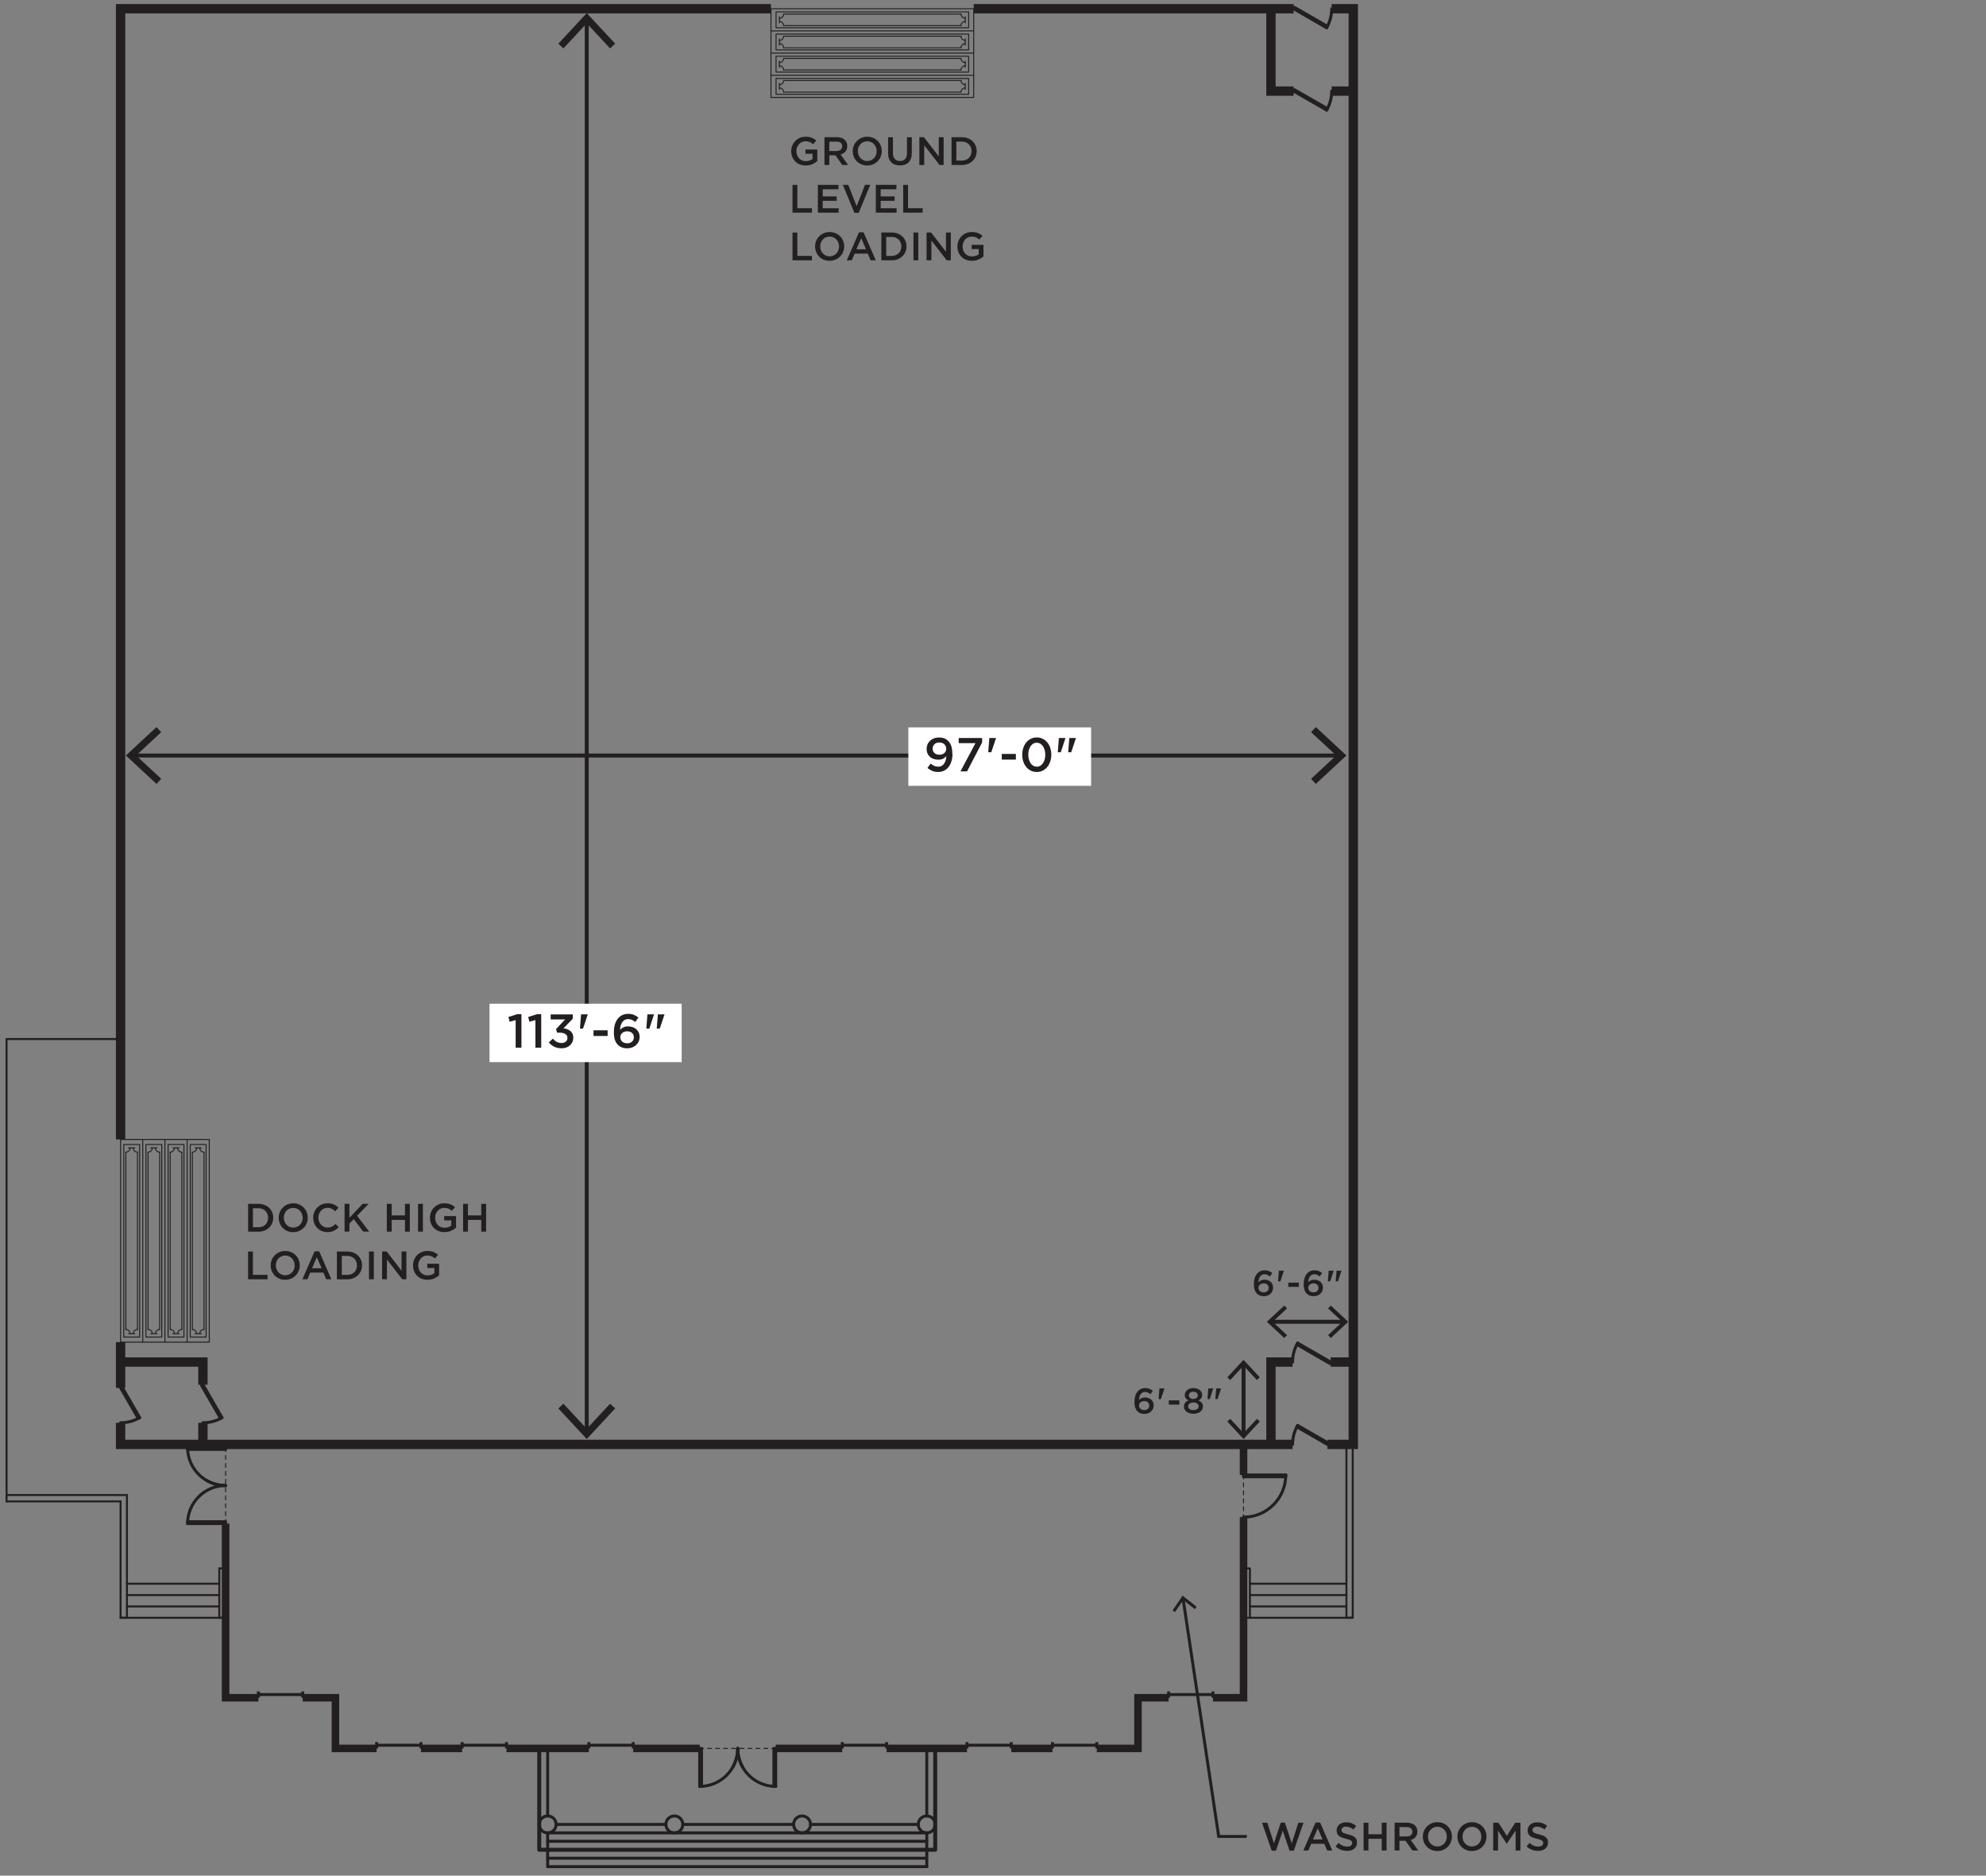 <?xml version="1.0" encoding="UTF-8"?> <svg xmlns="http://www.w3.org/2000/svg" id="Layer_1" data-name="Layer 1" viewBox="0 0 500 472.31"><rect x="0" y="0" width="500" height="472.31" fill="#808080" stroke="none"/><defs><style> .cls-1, .cls-2, .cls-3, .cls-4, .cls-5, .cls-6, .cls-7, .cls-8, .cls-9 { fill: none; stroke: #231f20; } .cls-1, .cls-2, .cls-3, .cls-4, .cls-8 { stroke-linecap: round; stroke-linejoin: round; } .cls-1, .cls-7 { stroke-width: .75px; } .cls-2 { stroke-width: .5px; } .cls-3 { stroke-dasharray: 1 1; } .cls-3, .cls-4 { stroke-width: .25px; } .cls-10 { fill: #231f20; } .cls-5, .cls-6, .cls-7, .cls-9 { stroke-miterlimit: 10; } .cls-6 { stroke-width: 2.35px; } .cls-11 { fill: #fff; } .cls-9 { stroke-width: 1.9px; } </style></defs><line class="cls-6" x1="30.36" y1="337.97" x2="30.36" y2="349.5"></line><polyline class="cls-6" points="194.1 2.2 30.36 2.2 30.36 286.93"></polyline><line class="cls-6" x1="325.7" y1="2.2" x2="245.14" y2="2.2"></line><polyline class="cls-6" points="319.98 2.2 319.98 22.94 325.7 22.94"></polyline><line class="cls-6" x1="335.27" y1="22.94" x2="340.71" y2="22.94"></line><polyline class="cls-6" points="334.19 363.72 340.71 363.72 340.71 2.2 335.27 2.2"></polyline><polyline class="cls-6" points="30.36 358.27 30.36 363.72 325.42 363.72"></polyline><line class="cls-6" x1="340.71" y1="342.98" x2="334.99" y2="342.98"></line><polyline class="cls-6" points="325.42 342.98 319.98 342.98 319.98 363.72"></polyline><polyline class="cls-6" points="30.36 342.98 51.09 342.98 51.09 348.7"></polyline><line class="cls-6" x1="51.09" y1="358.27" x2="51.09" y2="363.72"></line><polyline class="cls-2" points="1.65 378.07 1.65 261.64 30.36 261.64"></polyline><rect class="cls-4" x="194.1" y="2.2" width="51.04" height="22.33"></rect><line class="cls-4" x1="245.14" y1="7.78" x2="194.1" y2="7.78"></line><line class="cls-4" x1="194.1" y1="13.37" x2="245.14" y2="13.37"></line><line class="cls-4" x1="245.14" y1="18.95" x2="194.1" y2="18.95"></line><rect class="cls-4" x="195.38" y="3" width="48.49" height="3.99"></rect><path class="cls-4" d="M197.29,6.45c-.01-.58-.48-1.05-1.06-1.06"></path><path class="cls-4" d="M196.23,4.6c.58-.01,1.05-.48,1.06-1.06"></path><line class="cls-4" x1="196.23" y1="5.79" x2="196.23" y2="4.2"></line><line class="cls-4" x1="197.29" y1="3.53" x2="241.95" y2="3.53"></line><line class="cls-4" x1="241.95" y1="6.46" x2="197.29" y2="6.46"></line><rect class="cls-4" x="195.38" y="8.58" width="48.49" height="3.99"></rect><path class="cls-4" d="M197.29,12.03c-.01-.58-.48-1.05-1.06-1.06"></path><path class="cls-4" d="M196.23,10.19c.58-.01,1.05-.48,1.06-1.06"></path><line class="cls-4" x1="196.23" y1="11.37" x2="196.23" y2="9.78"></line><line class="cls-4" x1="197.29" y1="9.11" x2="241.95" y2="9.11"></line><line class="cls-4" x1="241.95" y1="12.04" x2="197.29" y2="12.04"></line><rect class="cls-4" x="195.38" y="14.16" width="48.49" height="3.99"></rect><path class="cls-4" d="M197.29,17.61c-.01-.58-.48-1.05-1.06-1.06"></path><path class="cls-4" d="M196.23,15.77c.58-.01,1.05-.48,1.06-1.06"></path><line class="cls-4" x1="196.23" y1="16.96" x2="196.23" y2="15.36"></line><line class="cls-4" x1="197.29" y1="14.7" x2="241.95" y2="14.7"></line><line class="cls-4" x1="241.95" y1="17.62" x2="197.29" y2="17.62"></line><rect class="cls-4" x="195.38" y="19.75" width="48.49" height="3.99"></rect><path class="cls-4" d="M197.29,23.19c-.01-.58-.48-1.05-1.06-1.06"></path><path class="cls-4" d="M196.23,21.35c.58-.02,1.05-.48,1.06-1.06"></path><line class="cls-4" x1="196.23" y1="22.54" x2="196.23" y2="20.94"></line><line class="cls-4" x1="197.29" y1="20.28" x2="241.95" y2="20.28"></line><line class="cls-4" x1="241.95" y1="23.2" x2="197.29" y2="23.2"></line><line class="cls-4" x1="243.01" y1="9.78" x2="243.01" y2="11.37"></line><path class="cls-4" d="M241.95,3.54c.01.58.48,1.05,1.06,1.06"></path><path class="cls-4" d="M243.01,5.38c-.58.01-1.05.48-1.06,1.06"></path><line class="cls-4" x1="243.01" y1="4.2" x2="243.01" y2="5.79"></line><path class="cls-4" d="M241.95,9.12c.01.58.48,1.05,1.06,1.06"></path><line class="cls-4" x1="243.01" y1="15.36" x2="243.01" y2="16.96"></line><path class="cls-4" d="M243.01,10.96c-.58.01-1.05.48-1.06,1.06"></path><path class="cls-4" d="M241.95,14.71c.01.58.48,1.05,1.06,1.06"></path><path class="cls-4" d="M243.01,16.55c-.58.01-1.05.48-1.06,1.06"></path><path class="cls-4" d="M241.95,20.29c.01.58.48,1.05,1.06,1.06"></path><path class="cls-4" d="M243.01,22.13c-.58.01-1.05.48-1.06,1.06"></path><line class="cls-4" x1="243.01" y1="20.94" x2="243.01" y2="22.54"></line><rect class="cls-4" x="30.36" y="286.93" width="22.33" height="51.04"></rect><line class="cls-4" x1="35.94" y1="286.93" x2="35.94" y2="337.97"></line><line class="cls-4" x1="41.52" y1="337.97" x2="41.52" y2="286.93"></line><line class="cls-4" x1="47.11" y1="286.93" x2="47.11" y2="337.97"></line><rect class="cls-4" x="31.16" y="288.2" width="3.99" height="48.49"></rect><path class="cls-4" d="M34.6,334.78c-.58.01-1.05.48-1.06,1.06"></path><path class="cls-4" d="M32.76,335.84c-.01-.58-.48-1.05-1.06-1.06"></path><line class="cls-4" x1="33.95" y1="335.84" x2="32.35" y2="335.84"></line><line class="cls-4" x1="31.69" y1="334.78" x2="31.69" y2="290.12"></line><line class="cls-4" x1="34.61" y1="290.12" x2="34.61" y2="334.78"></line><rect class="cls-4" x="36.74" y="288.2" width="3.99" height="48.49"></rect><path class="cls-4" d="M40.19,334.78c-.58.01-1.05.48-1.06,1.06"></path><path class="cls-4" d="M38.35,335.84c-.01-.58-.48-1.05-1.06-1.06"></path><line class="cls-4" x1="39.53" y1="335.84" x2="37.94" y2="335.84"></line><line class="cls-4" x1="37.27" y1="334.78" x2="37.27" y2="290.12"></line><line class="cls-4" x1="40.2" y1="290.12" x2="40.2" y2="334.78"></line><rect class="cls-4" x="42.32" y="288.2" width="3.99" height="48.49"></rect><path class="cls-4" d="M45.77,334.78c-.58.01-1.05.48-1.06,1.06"></path><path class="cls-4" d="M43.93,335.84c-.01-.58-.48-1.05-1.06-1.06"></path><line class="cls-4" x1="45.11" y1="335.84" x2="43.52" y2="335.84"></line><line class="cls-4" x1="42.85" y1="334.78" x2="42.85" y2="290.12"></line><line class="cls-4" x1="45.78" y1="290.12" x2="45.78" y2="334.78"></line><rect class="cls-4" x="47.9" y="288.2" width="3.99" height="48.49"></rect><path class="cls-4" d="M51.35,334.78c-.58.01-1.05.48-1.06,1.06"></path><path class="cls-4" d="M49.51,335.84c-.01-.58-.48-1.05-1.06-1.06"></path><line class="cls-4" x1="50.7" y1="335.84" x2="49.1" y2="335.84"></line><line class="cls-4" x1="48.44" y1="334.78" x2="48.44" y2="290.12"></line><line class="cls-4" x1="51.36" y1="290.12" x2="51.36" y2="334.78"></line><line class="cls-4" x1="37.94" y1="289.06" x2="39.53" y2="289.06"></line><path class="cls-4" d="M31.7,290.12c.58-.01,1.05-.48,1.06-1.06"></path><path class="cls-4" d="M33.54,289.06c.01.58.48,1.05,1.06,1.06"></path><line class="cls-4" x1="32.35" y1="289.06" x2="33.95" y2="289.06"></line><path class="cls-4" d="M37.28,290.12c.58-.01,1.05-.48,1.06-1.06"></path><line class="cls-4" x1="43.52" y1="289.06" x2="45.11" y2="289.06"></line><path class="cls-4" d="M39.12,289.06c.01.58.48,1.05,1.06,1.06"></path><path class="cls-4" d="M42.86,290.12c.58-.01,1.05-.48,1.06-1.06"></path><path class="cls-4" d="M44.7,289.06c.01.58.48,1.05,1.06,1.06"></path><path class="cls-4" d="M48.45,290.12c.58-.01,1.05-.48,1.06-1.06"></path><path class="cls-4" d="M50.29,289.06c.01.58.48,1.05,1.06,1.06"></path><line class="cls-4" x1="49.1" y1="289.06" x2="50.7" y2="289.06"></line><line class="cls-7" x1="65.05" y1="427.51" x2="65.05" y2="425.92"></line><line class="cls-7" x1="76.21" y1="427.51" x2="76.21" y2="425.92"></line><line class="cls-7" x1="65.05" y1="426.71" x2="76.21" y2="426.71"></line><line class="cls-7" x1="94.82" y1="440.27" x2="94.82" y2="438.68"></line><line class="cls-7" x1="105.99" y1="440.27" x2="105.99" y2="438.68"></line><line class="cls-7" x1="94.82" y1="439.47" x2="105.99" y2="439.47"></line><line class="cls-7" x1="116.35" y1="440.27" x2="116.35" y2="438.68"></line><line class="cls-7" x1="127.52" y1="440.27" x2="127.52" y2="438.68"></line><line class="cls-7" x1="116.35" y1="439.47" x2="127.52" y2="439.47"></line><line class="cls-7" x1="148.25" y1="440.27" x2="148.25" y2="438.68"></line><line class="cls-7" x1="159.42" y1="440.27" x2="159.42" y2="438.68"></line><line class="cls-7" x1="148.25" y1="439.47" x2="159.42" y2="439.47"></line><line class="cls-7" x1="212.05" y1="440.27" x2="212.05" y2="438.68"></line><line class="cls-7" x1="223.21" y1="440.27" x2="223.21" y2="438.68"></line><line class="cls-7" x1="212.05" y1="439.47" x2="223.21" y2="439.47"></line><line class="cls-7" x1="276.14" y1="440.27" x2="276.14" y2="438.68"></line><line class="cls-7" x1="264.97" y1="440.27" x2="264.97" y2="438.68"></line><line class="cls-7" x1="276.14" y1="439.47" x2="264.97" y2="439.47"></line><line class="cls-7" x1="254.6" y1="440.27" x2="254.6" y2="438.68"></line><line class="cls-7" x1="243.44" y1="440.27" x2="243.44" y2="438.68"></line><line class="cls-7" x1="254.6" y1="439.47" x2="243.44" y2="439.47"></line><line class="cls-7" x1="294.21" y1="427.51" x2="294.21" y2="425.92"></line><line class="cls-7" x1="305.38" y1="427.51" x2="305.38" y2="425.92"></line><line class="cls-7" x1="294.21" y1="426.71" x2="305.38" y2="426.71"></line><polygon class="cls-1" points="325.9 1.86 325.7 2.2 333.99 6.99 334.18 6.64 325.9 1.86"></polygon><path class="cls-1" d="M333.99,6.99c.84-1.45,1.28-3.1,1.28-4.78"></path><rect class="cls-1" x="329.74" y="20.37" width=".4" height="9.57" transform="translate(143.64 298.62) rotate(-60.09)"></rect><path class="cls-1" d="M333.99,27.72c.84-1.45,1.28-3.1,1.28-4.78"></path><rect class="cls-1" x="330.55" y="356.71" width=".4" height="9.57" transform="translate(-147.65 467.37) rotate(-60.02)"></rect><path class="cls-1" d="M326.7,358.93c-.84,1.45-1.28,3.1-1.28,4.79"></path><polygon class="cls-1" points="334.79 343.33 334.99 342.98 326.7 338.2 326.5 338.54 334.79 343.33"></polygon><path class="cls-1" d="M326.7,338.2c-.84,1.45-1.28,3.1-1.28,4.78"></path><rect class="cls-1" x="32.38" y="348.16" width=".4" height="9.57" transform="translate(-171.99 63.49) rotate(-29.98)"></rect><path class="cls-1" d="M35.15,356.99c-1.45.84-3.1,1.28-4.79,1.28"></path><rect class="cls-1" x="53.11" y="348.16" width=".4" height="9.57" transform="translate(-169.22 73.85) rotate(-29.98)"></rect><path class="cls-1" d="M55.88,356.99c-1.45.84-3.1,1.28-4.79,1.28"></path><line class="cls-3" x1="313.08" y1="371.41" x2="313.08" y2="382.04"></line><rect class="cls-1" x="313.08" y="371.41" width="10.63" height=".46"></rect><path class="cls-1" d="M313.08,382.04c5.87,0,10.63-4.76,10.63-10.63"></path><line class="cls-3" x1="56.8" y1="364.51" x2="56.8" y2="374.08"></line><rect class="cls-1" x="47.23" y="364.51" width="9.57" height=".46"></rect><path class="cls-1" d="M47.23,364.51c0,5.29,4.29,9.57,9.57,9.57"></path><path class="cls-1" d="M52.02,372.8c1.46.84,3.1,1.28,4.79,1.28"></path><line class="cls-3" x1="56.8" y1="383.65" x2="56.8" y2="374.08"></line><rect class="cls-1" x="47.23" y="383.19" width="9.57" height=".46"></rect><path class="cls-1" d="M47.23,383.65c0-5.29,4.29-9.57,9.57-9.57"></path><line class="cls-3" x1="176.16" y1="440.27" x2="185.73" y2="440.27"></line><rect class="cls-1" x="176.16" y="440.27" width=".46" height="9.57"></rect><path class="cls-1" d="M176.16,449.84c5.29,0,9.57-4.28,9.57-9.57"></path><path class="cls-1" d="M184.45,445.05c.84-1.45,1.28-3.1,1.28-4.78"></path><line class="cls-3" x1="195.3" y1="440.27" x2="185.73" y2="440.27"></line><rect class="cls-1" x="194.84" y="440.27" width=".46" height="9.57"></rect><path class="cls-1" d="M195.3,449.84c-5.29,0-9.57-4.28-9.57-9.57"></path><path class="cls-1" d="M187.01,445.05c-.84-1.45-1.28-3.1-1.28-4.78"></path><polyline class="cls-9" points="313.08 382.04 313.08 427.51 305.38 427.51"></polyline><line class="cls-9" x1="313.08" y1="371.41" x2="313.08" y2="363.71"></line><polyline class="cls-9" points="65.05 427.51 56.8 427.51 56.8 383.65"></polyline><line class="cls-1" x1="56.8" y1="363.71" x2="56.8" y2="364.51"></line><polyline class="cls-9" points="276.14 440.27 286.5 440.27 286.5 427.51 294.21 427.51"></polyline><line class="cls-9" x1="264.97" y1="440.27" x2="254.6" y2="440.27"></line><line class="cls-9" x1="243.44" y1="440.27" x2="223.21" y2="440.27"></line><line class="cls-9" x1="212.05" y1="440.27" x2="195.3" y2="440.27"></line><line class="cls-9" x1="176.16" y1="440.27" x2="159.42" y2="440.27"></line><line class="cls-9" x1="148.25" y1="440.27" x2="127.52" y2="440.27"></line><line class="cls-9" x1="116.35" y1="440.27" x2="105.99" y2="440.27"></line><polyline class="cls-9" points="94.82 440.27 84.45 440.27 84.45 427.51 76.21 427.51"></polyline><polyline class="cls-8" points="235.45 440.27 235.45 465.79 135.76 465.79 135.76 440.27"></polyline><line class="cls-1" x1="313.08" y1="384.45" x2="313.08" y2="382.04"></line><line class="cls-1" x1="313.08" y1="371.41" x2="313.08" y2="370.61"></line><line class="cls-2" x1="31.96" y1="376.47" x2="1.65" y2="376.47"></line><line class="cls-2" x1="30.36" y1="378.07" x2="1.65" y2="378.07"></line><path class="cls-1" d="M140.01,459.41c0-1.18-.95-2.13-2.13-2.13s-2.13.95-2.13,2.13.95,2.13,2.13,2.13,2.13-.95,2.13-2.13Z"></path><path class="cls-1" d="M235.45,459.41c0-1.18-.95-2.13-2.13-2.13s-2.13.95-2.13,2.13.95,2.13,2.13,2.13,2.13-.95,2.13-2.13Z"></path><path class="cls-1" d="M171.91,459.41c0-1.18-.95-2.13-2.13-2.13s-2.13.95-2.13,2.13.95,2.13,2.13,2.13,2.13-.95,2.13-2.13Z"></path><path class="cls-1" d="M204.06,459.41c0-1.18-.95-2.13-2.13-2.13s-2.13.95-2.13,2.13.95,2.13,2.13,2.13,2.13-.95,2.13-2.13Z"></path><line class="cls-1" x1="140.01" y1="459.41" x2="167.66" y2="459.41"></line><line class="cls-1" x1="171.91" y1="459.41" x2="199.81" y2="459.41"></line><line class="cls-1" x1="204.06" y1="459.41" x2="231.2" y2="459.41"></line><line class="cls-1" x1="137.88" y1="461.54" x2="233.33" y2="461.54"></line><line class="cls-1" x1="137.88" y1="457.28" x2="137.88" y2="440.27"></line><line class="cls-1" x1="233.33" y1="457.28" x2="233.33" y2="440.27"></line><line class="cls-1" x1="137.88" y1="463.66" x2="233.33" y2="463.66"></line><line class="cls-1" x1="137.88" y1="465.79" x2="233.33" y2="465.79"></line><line class="cls-1" x1="137.88" y1="467.92" x2="233.33" y2="467.92"></line><line class="cls-1" x1="137.88" y1="470.04" x2="233.33" y2="470.04"></line><line class="cls-1" x1="233.33" y1="461.54" x2="233.33" y2="470.04"></line><line class="cls-1" x1="137.88" y1="461.54" x2="137.88" y2="470.04"></line><line class="cls-5" x1="313.08" y1="343.51" x2="313.08" y2="361.28"></line><polyline class="cls-10" points="308.99 346.83 309.73 347.51 313.08 343.9 316.44 347.51 317.17 346.83 313.08 342.43 308.99 346.83"></polyline><polyline class="cls-10" points="308.99 357.96 309.73 357.28 313.08 360.89 316.44 357.28 317.17 357.96 313.08 362.36 308.99 357.96"></polyline><line class="cls-5" x1="338.35" y1="332.84" x2="320.03" y2="332.84"></line><polyline class="cls-10" points="335.04 328.75 334.36 329.48 337.97 332.84 334.36 336.2 335.04 336.93 339.44 332.84 335.04 328.75"></polyline><polyline class="cls-10" points="323.34 328.75 324.03 329.48 320.41 332.84 324.03 336.2 323.34 336.93 318.95 332.84 323.34 328.75"></polyline><line class="cls-5" x1="147.72" y1="5.2" x2="147.72" y2="360.46"></line><polyline class="cls-10" points="140.57 11 141.85 12.19 147.72 5.87 153.6 12.19 154.88 11 147.72 3.3 140.57 11"></polyline><polyline class="cls-10" points="140.57 354.66 141.85 353.47 147.72 359.79 153.6 353.47 154.88 354.66 147.72 362.36 140.57 354.66"></polyline><line class="cls-5" x1="337.08" y1="190.25" x2="33.6" y2="190.25"></line><polyline class="cls-10" points="331.28 183.09 330.08 184.37 336.41 190.24 330.08 196.12 331.28 197.4 338.98 190.24 331.28 183.09"></polyline><polyline class="cls-10" points="39.4 183.09 40.59 184.37 34.27 190.24 40.59 196.12 39.4 197.4 31.7 190.24 39.4 183.09"></polyline><rect class="cls-11" x="123.24" y="252.75" width="48.38" height="14.71"></rect><rect class="cls-11" x="228.69" y="183.16" width="46.01" height="14.72"></rect><g><path class="cls-10" d="M68.79,306.63c0,.49-.09.95-.27,1.38-.18.43-.43.8-.76,1.12-.33.32-.72.56-1.17.75-.45.18-.96.27-1.51.27h-2.61v-7h2.61c.55,0,1.06.09,1.51.26.45.18.84.42,1.17.74s.58.68.76,1.11c.18.43.27.89.27,1.38ZM67.5,306.65c0-.35-.06-.67-.18-.96-.12-.29-.28-.54-.49-.76s-.47-.38-.77-.5c-.3-.12-.64-.18-1-.18h-1.38v4.78h1.38c.37,0,.7-.06,1-.17.3-.12.56-.28.77-.49s.37-.46.49-.75c.12-.29.18-.61.18-.96Z"></path><path class="cls-10" d="M77.48,306.63c0,.49-.09.96-.27,1.4-.18.44-.43.83-.76,1.16-.33.33-.71.59-1.16.79-.45.19-.94.29-1.48.29s-1.03-.09-1.48-.29c-.45-.19-.83-.45-1.15-.78-.32-.33-.57-.71-.75-1.15-.18-.44-.27-.91-.27-1.4s.09-.96.27-1.4c.18-.44.43-.83.76-1.16.33-.33.71-.59,1.16-.79s.94-.29,1.48-.29,1.03.09,1.48.29.83.45,1.15.78c.32.33.57.71.75,1.15.18.44.27.91.27,1.4ZM76.19,306.65c0-.34-.06-.66-.17-.96-.12-.3-.28-.57-.49-.79s-.46-.41-.75-.54c-.29-.13-.61-.2-.96-.2s-.67.07-.96.2-.54.31-.75.53c-.21.22-.37.49-.48.79-.12.3-.18.62-.18.96s.06.66.18.96c.12.3.28.57.49.79s.46.41.75.54c.29.13.61.2.96.2s.67-.07.96-.2.54-.31.75-.53c.21-.22.37-.49.49-.79.12-.3.17-.62.17-.96Z"></path><path class="cls-10" d="M85.26,309.02c-.18.19-.37.36-.57.51-.2.15-.41.29-.63.4-.23.11-.47.19-.75.25-.27.06-.57.08-.89.08-.51,0-.98-.09-1.42-.28s-.81-.44-1.13-.77c-.32-.33-.57-.71-.75-1.15s-.27-.91-.27-1.42.09-.97.27-1.41c.18-.44.42-.82.75-1.15.32-.33.7-.59,1.14-.78s.93-.29,1.46-.29c.32,0,.61.03.88.08s.5.13.72.22c.22.1.42.21.61.35.19.13.36.28.53.44l-.79.91c-.28-.26-.58-.47-.89-.63-.31-.16-.67-.24-1.07-.24-.33,0-.64.07-.92.2-.28.13-.53.31-.73.53-.2.22-.36.48-.48.78-.12.3-.18.62-.18.97s.06.67.18.97c.12.3.28.57.48.79s.45.41.73.54c.28.13.59.2.92.2.43,0,.8-.08,1.1-.25.3-.16.61-.38.91-.67l.79.8Z"></path><path class="cls-10" d="M92.94,310.14h-1.49l-2.39-3.15-1.09,1.12v2.03h-1.22v-7h1.22v3.52l3.33-3.52h1.51l-2.91,3.01,3.04,3.99Z"></path><path class="cls-10" d="M98.61,307.19v2.95h-1.22v-7h1.22v2.91h3.35v-2.91h1.22v7h-1.22v-2.95h-3.35Z"></path><path class="cls-10" d="M106.47,303.14v7h-1.22v-7h1.22Z"></path><path class="cls-10" d="M114.79,309.17c-.35.3-.76.56-1.25.77-.49.21-1.04.32-1.67.32-.55,0-1.04-.09-1.49-.28-.45-.18-.83-.44-1.14-.76-.32-.32-.56-.71-.74-1.14-.17-.44-.26-.92-.26-1.43s.09-.96.26-1.4c.18-.44.42-.83.75-1.16s.7-.59,1.15-.79.93-.29,1.46-.29c.61,0,1.12.08,1.53.25.41.16.79.4,1.16.71l-.78.93c-.27-.23-.55-.42-.84-.55-.3-.13-.67-.2-1.12-.2-.32,0-.62.07-.89.2-.28.13-.52.31-.72.54-.2.23-.36.49-.48.79s-.17.62-.17.96c0,.36.06.69.17,1s.28.57.49.8.46.4.75.53.61.19.97.19c.33,0,.64-.05.93-.15.29-.1.54-.23.76-.39v-1.32h-1.79v-1.07h2.98v2.94Z"></path><path class="cls-10" d="M117.81,307.19v2.95h-1.22v-7h1.22v2.91h3.35v-2.91h1.22v7h-1.22v-2.95h-3.35Z"></path></g><g><path class="cls-10" d="M62.46,315.15h1.22v5.88h3.68v1.11h-4.9v-6.99Z"></path><path class="cls-10" d="M75.47,318.63c0,.49-.09.96-.27,1.4-.18.44-.43.83-.76,1.16-.33.33-.71.59-1.16.79-.45.19-.94.29-1.48.29s-1.03-.09-1.48-.29c-.45-.19-.83-.45-1.15-.78-.32-.33-.57-.71-.75-1.15-.18-.44-.27-.91-.27-1.4s.09-.96.27-1.4c.18-.44.43-.83.76-1.16.33-.33.71-.59,1.16-.79s.94-.29,1.48-.29,1.03.09,1.48.29.83.45,1.15.78c.32.33.57.71.75,1.15.18.44.27.91.27,1.4ZM74.18,318.65c0-.34-.06-.66-.17-.96-.12-.3-.28-.57-.49-.79s-.46-.41-.75-.54c-.29-.13-.61-.2-.96-.2s-.67.07-.96.2-.54.31-.75.53c-.21.22-.37.49-.48.79-.12.3-.18.62-.18.96s.06.66.18.96c.12.3.28.57.49.79s.46.41.75.54c.29.13.61.2.96.2s.67-.07.96-.2.54-.31.75-.53c.21-.22.37-.49.49-.79.12-.3.17-.62.17-.96Z"></path><path class="cls-10" d="M83.43,322.14h-1.3l-.71-1.69h-3.31l-.72,1.69h-1.26l3.08-7.05h1.14l3.08,7.05ZM79.76,316.56l-1.2,2.8h2.41l-1.21-2.8Z"></path><path class="cls-10" d="M91.15,318.63c0,.49-.09.95-.27,1.38-.18.43-.44.8-.77,1.12-.33.32-.72.56-1.17.75-.45.18-.96.27-1.51.27h-2.61v-7h2.61c.55,0,1.06.09,1.51.26.45.18.85.42,1.17.74.33.31.58.68.77,1.11.18.43.27.89.27,1.38ZM89.86,318.65c0-.35-.06-.67-.17-.96-.12-.29-.28-.54-.49-.76-.21-.21-.47-.38-.77-.5-.3-.12-.63-.18-1-.18h-1.38v4.78h1.38c.37,0,.7-.06,1-.17s.56-.28.77-.49c.21-.21.37-.46.49-.75.12-.29.17-.61.17-.96Z"></path><path class="cls-10" d="M94.12,315.14v7h-1.22v-7h1.22Z"></path><path class="cls-10" d="M101.09,315.14h1.22v7h-1.03l-3.86-4.98v4.98h-1.22v-7h1.15l3.74,4.84v-4.84Z"></path><path class="cls-10" d="M110.53,321.17c-.35.3-.76.56-1.25.77-.49.21-1.04.32-1.67.32-.55,0-1.04-.09-1.49-.28-.45-.18-.83-.44-1.14-.76-.32-.32-.56-.71-.74-1.14-.17-.44-.26-.92-.26-1.43s.09-.96.26-1.4c.18-.44.42-.83.75-1.16s.7-.59,1.15-.79.93-.29,1.46-.29c.61,0,1.12.08,1.53.25.41.16.79.4,1.16.71l-.78.93c-.27-.23-.55-.42-.84-.55-.3-.13-.67-.2-1.12-.2-.32,0-.62.07-.89.2-.28.13-.52.31-.72.54-.2.23-.36.49-.48.79s-.17.62-.17.96c0,.36.06.69.17,1s.28.57.49.8.46.4.75.53.61.19.97.19c.33,0,.64-.05.93-.15.29-.1.54-.23.76-.39v-1.32h-1.79v-1.07h2.98v2.94Z"></path></g><g><path class="cls-10" d="M205.76,40.58c-.35.3-.76.56-1.25.77-.49.21-1.04.32-1.67.32-.55,0-1.04-.09-1.49-.27-.45-.18-.83-.44-1.15-.76s-.56-.71-.74-1.15c-.17-.44-.26-.92-.26-1.43s.09-.96.27-1.4c.18-.44.42-.82.74-1.15.32-.33.7-.59,1.15-.79s.93-.29,1.46-.29c.61,0,1.12.08,1.54.25.41.16.79.4,1.15.71l-.78.93c-.27-.23-.55-.42-.85-.55-.3-.13-.67-.2-1.11-.2-.32,0-.62.07-.9.2s-.52.31-.72.54c-.2.23-.36.49-.48.79-.12.3-.17.62-.17.96,0,.36.06.69.17,1s.28.57.49.8c.21.22.46.4.75.53s.62.19.97.19c.33,0,.65-.05.94-.15s.54-.23.75-.39v-1.32h-1.79v-1.07h2.98v2.94Z"></path><path class="cls-10" d="M212.05,41.55l-1.72-2.44h-1.54v2.44h-1.22v-7h3.12c.4,0,.76.05,1.09.15.32.1.6.25.82.44.22.19.4.42.52.7.12.28.18.58.18.93,0,.58-.16,1.05-.46,1.4-.31.35-.71.6-1.21.73l1.89,2.65h-1.45ZM212.03,36.84c0-.39-.13-.68-.38-.88-.25-.2-.61-.3-1.07-.3h-1.79v2.36h1.81c.44,0,.79-.11,1.05-.32.26-.21.39-.5.39-.86Z"></path><path class="cls-10" d="M222,38.04c0,.49-.09.96-.27,1.4-.18.44-.43.82-.76,1.15-.33.33-.71.59-1.16.79-.45.19-.94.29-1.48.29s-1.03-.1-1.48-.29c-.45-.19-.83-.45-1.15-.77-.32-.33-.57-.71-.75-1.15-.18-.44-.27-.91-.27-1.4s.09-.96.27-1.4c.18-.44.43-.82.76-1.15.33-.33.71-.59,1.16-.79.45-.19.94-.29,1.48-.29s1.03.1,1.48.29c.45.19.83.45,1.15.77.32.33.57.71.75,1.15.18.44.27.91.27,1.4ZM220.71,38.06c0-.34-.06-.66-.17-.96-.12-.3-.28-.57-.49-.79s-.46-.41-.75-.54c-.29-.13-.61-.2-.96-.2s-.67.07-.96.2-.54.31-.75.53c-.21.22-.37.49-.49.79-.12.3-.17.62-.17.97s.06.66.17.96c.12.3.28.57.49.79s.46.41.75.54c.29.13.61.2.96.2s.67-.07.96-.2.54-.31.75-.53c.21-.22.37-.49.49-.79.12-.3.17-.62.17-.97Z"></path><path class="cls-10" d="M229.56,38.52c0,.52-.07.98-.21,1.37-.14.39-.34.72-.6.99-.26.26-.57.46-.94.59s-.78.19-1.24.19-.86-.06-1.23-.19-.68-.33-.94-.58c-.26-.26-.46-.58-.6-.96-.14-.38-.21-.83-.21-1.34v-4.03h1.22v3.98c0,.65.16,1.15.47,1.49.31.34.75.51,1.3.51s.98-.16,1.29-.49c.31-.33.47-.81.47-1.46v-4.03h1.22v3.97Z"></path><path class="cls-10" d="M236.35,34.55h1.22v7h-1.03l-3.86-4.98v4.98h-1.22v-7h1.15l3.74,4.84v-4.84Z"></path><path class="cls-10" d="M245.89,38.04c0,.49-.09.95-.27,1.38s-.43.8-.76,1.11c-.33.32-.72.56-1.18.75-.45.18-.96.27-1.51.27h-2.61v-7h2.61c.55,0,1.06.09,1.51.27.45.18.85.42,1.18.73s.58.68.76,1.11c.18.43.27.89.27,1.38ZM244.6,38.06c0-.35-.06-.67-.18-.96-.12-.29-.28-.54-.49-.76-.21-.21-.47-.38-.77-.5s-.63-.18-1-.18h-1.38v4.78h1.38c.37,0,.7-.06,1-.18s.56-.28.77-.49c.21-.21.37-.46.49-.75.12-.29.18-.61.18-.96Z"></path></g><g><path class="cls-10" d="M199.52,46.56h1.22v5.88h3.68v1.11h-4.9v-6.99Z"></path><path class="cls-10" d="M211.09,47.66h-3.96v1.8h3.51v1.11h-3.51v1.87h4.01v1.11h-5.23v-7h5.18v1.11Z"></path><path class="cls-10" d="M217.77,46.55h1.33l-2.91,7.05h-1.08l-2.91-7.05h1.36l2.11,5.38,2.1-5.38Z"></path><path class="cls-10" d="M225.68,47.66h-3.96v1.8h3.51v1.11h-3.51v1.87h4.01v1.11h-5.23v-7h5.18v1.11Z"></path><path class="cls-10" d="M227.39,46.56h1.22v5.88h3.68v1.11h-4.9v-6.99Z"></path></g><g><path class="cls-10" d="M199.52,58.56h1.22v5.88h3.68v1.11h-4.9v-6.99Z"></path><path class="cls-10" d="M212.53,62.04c0,.49-.09.96-.27,1.4-.18.44-.43.82-.76,1.15-.33.33-.71.59-1.16.79-.45.19-.94.29-1.48.29s-1.03-.1-1.48-.29c-.45-.19-.83-.45-1.15-.77-.32-.33-.57-.71-.75-1.15-.18-.44-.27-.91-.27-1.4s.09-.96.27-1.4c.18-.44.43-.82.76-1.15.33-.33.71-.59,1.16-.79.45-.19.94-.29,1.48-.29s1.03.1,1.48.29c.45.19.83.45,1.15.77.32.33.57.71.75,1.15.18.44.27.91.27,1.4ZM211.24,62.06c0-.34-.06-.66-.17-.96-.12-.3-.28-.57-.49-.79s-.46-.41-.75-.54c-.29-.13-.61-.2-.96-.2s-.67.07-.96.2-.54.31-.75.53c-.21.22-.37.49-.49.79-.12.3-.17.62-.17.97s.06.66.17.96c.12.3.28.57.49.79s.46.41.75.54c.29.13.61.2.96.2s.67-.07.96-.2.54-.31.75-.53c.21-.22.37-.49.49-.79.12-.3.17-.62.17-.97Z"></path><path class="cls-10" d="M220.49,65.55h-1.3l-.71-1.69h-3.31l-.72,1.69h-1.26l3.08-7.05h1.14l3.08,7.05ZM216.82,59.97l-1.2,2.8h2.41l-1.21-2.8Z"></path><path class="cls-10" d="M228.22,62.04c0,.49-.09.95-.27,1.38s-.43.8-.76,1.11c-.33.32-.72.56-1.18.75-.45.18-.96.27-1.51.27h-2.61v-7h2.61c.55,0,1.06.09,1.51.27.45.18.85.42,1.18.73s.58.68.76,1.11c.18.43.27.89.27,1.38ZM226.93,62.06c0-.35-.06-.67-.18-.96-.12-.29-.28-.54-.49-.76-.21-.21-.47-.38-.77-.5s-.63-.18-1-.18h-1.38v4.78h1.38c.37,0,.7-.06,1-.18s.56-.28.77-.49c.21-.21.37-.46.49-.75.12-.29.18-.61.18-.96Z"></path><path class="cls-10" d="M231.19,58.55v7h-1.22v-7h1.22Z"></path><path class="cls-10" d="M238.16,58.55h1.22v7h-1.03l-3.86-4.98v4.98h-1.22v-7h1.15l3.74,4.84v-4.84Z"></path><path class="cls-10" d="M247.6,64.58c-.35.3-.76.56-1.25.77-.49.21-1.04.32-1.67.32-.55,0-1.04-.09-1.49-.27-.45-.18-.83-.44-1.15-.76s-.56-.71-.74-1.15c-.17-.44-.26-.92-.26-1.43s.09-.96.27-1.4c.18-.44.42-.82.74-1.15.32-.33.7-.59,1.15-.79s.93-.29,1.46-.29c.61,0,1.12.08,1.54.25.41.16.79.4,1.15.71l-.78.93c-.27-.23-.55-.42-.85-.55-.3-.13-.67-.2-1.11-.2-.32,0-.62.07-.9.2s-.52.31-.72.54c-.2.23-.36.49-.48.79-.12.3-.17.62-.17.96,0,.36.06.69.17,1s.28.57.49.8c.21.22.46.4.75.53s.62.19.97.19c.33,0,.65-.05.94-.15s.54-.23.75-.39v-1.32h-1.79v-1.07h2.98v2.94Z"></path></g><g><path class="cls-10" d="M322.45,458.96h1.04l1.72,5.21,1.67-5.19h1.29l-2.44,7.05h-1.06l-1.72-5.03-1.72,5.03h-1.06l-2.44-7.05h1.33l1.67,5.19,1.72-5.21Z"></path><path class="cls-10" d="M335.43,465.98h-1.3l-.71-1.69h-3.31l-.72,1.69h-1.26l3.08-7.05h1.14l3.08,7.05ZM331.76,460.4l-1.2,2.8h2.41l-1.21-2.8Z"></path><path class="cls-10" d="M337.74,460.81c0,.14.02.26.07.36.05.1.13.19.25.28.12.09.29.17.51.24s.49.15.83.23c.37.09.7.19.98.3.28.12.51.26.7.42.19.16.33.35.43.57s.14.47.14.76c0,.33-.06.62-.18.88s-.29.48-.51.66-.48.32-.79.42c-.31.1-.64.14-1.01.14-.54,0-1.06-.09-1.55-.27-.49-.18-.95-.46-1.37-.84l.74-.88c.34.29.68.52,1.03.68.35.16.74.23,1.18.23.38,0,.68-.08.91-.24.22-.16.33-.38.33-.65,0-.13-.02-.24-.07-.34-.04-.1-.12-.19-.24-.28-.12-.09-.28-.17-.48-.24s-.47-.15-.79-.22c-.37-.09-.71-.19-1-.3s-.53-.24-.73-.4c-.2-.16-.35-.35-.45-.58-.1-.22-.16-.5-.16-.82,0-.31.06-.58.18-.83s.28-.47.49-.65c.21-.18.46-.32.75-.42s.61-.14.96-.14c.51,0,.98.07,1.38.22.41.15.79.37,1.16.66l-.66.93c-.65-.48-1.28-.72-1.9-.72-.36,0-.64.08-.84.25-.2.16-.3.36-.3.59Z"></path><path class="cls-10" d="M344.52,463.03v2.95h-1.22v-7h1.22v2.91h3.35v-2.91h1.22v7h-1.22v-2.95h-3.35Z"></path><path class="cls-10" d="M355.59,465.98l-1.72-2.44h-1.54v2.44h-1.22v-7h3.12c.4,0,.76.05,1.09.16.32.1.6.25.82.44.22.19.4.42.52.7.12.28.18.58.18.92,0,.58-.16,1.05-.46,1.4-.31.35-.71.6-1.21.73l1.89,2.65h-1.45ZM355.57,461.26c0-.39-.13-.68-.38-.88-.25-.2-.61-.3-1.07-.3h-1.79v2.36h1.81c.44,0,.79-.11,1.05-.32.26-.21.39-.5.39-.86Z"></path><path class="cls-10" d="M365.54,462.47c0,.49-.09.96-.27,1.4-.18.44-.43.83-.76,1.16-.33.33-.71.59-1.16.79-.45.19-.94.29-1.48.29s-1.03-.09-1.48-.29c-.45-.19-.83-.45-1.15-.78-.32-.33-.57-.71-.75-1.15-.18-.44-.27-.91-.27-1.4s.09-.96.27-1.4c.18-.44.43-.83.76-1.16.33-.33.71-.59,1.16-.79.45-.19.94-.29,1.48-.29s1.03.09,1.48.29c.45.19.83.45,1.15.78.32.33.57.71.75,1.15.18.44.27.91.27,1.4ZM364.25,462.49c0-.34-.06-.66-.17-.96-.12-.3-.28-.57-.49-.79s-.46-.41-.75-.54c-.29-.13-.61-.2-.96-.2s-.67.07-.96.2-.54.31-.75.53c-.21.22-.37.49-.49.79-.12.3-.17.62-.17.96s.06.66.17.96c.12.3.28.57.49.79s.46.41.75.54c.29.13.61.2.96.2s.67-.07.96-.2.54-.31.75-.53c.21-.22.37-.49.49-.79.12-.3.17-.62.17-.96Z"></path><path class="cls-10" d="M374.24,462.47c0,.49-.09.96-.27,1.4-.18.44-.43.83-.76,1.16-.33.33-.71.59-1.16.79-.45.19-.94.29-1.48.29s-1.03-.09-1.48-.29c-.45-.19-.83-.45-1.15-.78-.32-.33-.57-.71-.75-1.15-.18-.44-.27-.91-.27-1.4s.09-.96.27-1.4c.18-.44.43-.83.76-1.16.33-.33.71-.59,1.16-.79.45-.19.94-.29,1.48-.29s1.03.09,1.48.29c.45.19.83.45,1.15.78.32.33.57.71.75,1.15.18.44.27.91.27,1.4ZM372.95,462.49c0-.34-.06-.66-.17-.96-.12-.3-.28-.57-.49-.79s-.46-.41-.75-.54c-.29-.13-.61-.2-.96-.2s-.67.07-.96.2-.54.31-.75.53c-.21.22-.37.49-.49.79-.12.3-.17.62-.17.96s.06.66.17.96c.12.3.28.57.49.79s.46.41.75.54c.29.13.61.2.96.2s.67-.07.96-.2.54-.31.75-.53c.21-.22.37-.49.49-.79.12-.3.17-.62.17-.96Z"></path><path class="cls-10" d="M379.36,464.26h-.04l-2.17-3.28v5h-1.22v-7h1.32l2.12,3.31,2.12-3.31h1.3v7h-1.22v-5.02l-2.21,3.3Z"></path><path class="cls-10" d="M385.83,460.81c0,.14.02.26.07.36.05.1.13.19.25.28.12.09.29.17.51.24s.49.15.83.23c.37.09.7.19.98.3.28.12.51.26.7.42.19.16.33.35.43.57s.14.47.14.76c0,.33-.06.62-.18.88s-.29.48-.51.66-.48.32-.79.42c-.31.1-.64.14-1.01.14-.54,0-1.06-.09-1.55-.27-.49-.18-.95-.46-1.37-.84l.74-.88c.34.29.68.52,1.03.68.35.16.74.23,1.18.23.38,0,.68-.08.91-.24.22-.16.33-.38.33-.65,0-.13-.02-.24-.07-.34-.04-.1-.12-.19-.24-.28-.12-.09-.28-.17-.48-.24s-.47-.15-.79-.22c-.37-.09-.71-.19-1-.3s-.53-.24-.73-.4c-.2-.16-.35-.35-.45-.58-.1-.22-.16-.5-.16-.82,0-.31.06-.58.18-.83s.28-.47.49-.65c.21-.18.46-.32.75-.42s.61-.14.96-.14c.51,0,.98.07,1.38.22.41.15.79.37,1.16.66l-.66.93c-.65-.48-1.28-.72-1.9-.72-.36,0-.64.08-.84.25-.2.16-.3.36-.3.59Z"></path></g><polyline class="cls-7" points="313.9 462.44 306.82 462.44 297.86 402.61"></polyline><polyline class="cls-10" points="301.27 404.61 300.8 405.2 297.91 402.89 295.82 405.94 295.2 405.52 297.74 401.8 301.27 404.61"></polyline><g><path class="cls-10" d="M289.62,351.06c-.22-.17-.44-.31-.64-.4-.21-.1-.45-.14-.72-.14-.23,0-.44.05-.62.15-.18.1-.34.24-.46.42-.13.18-.22.39-.3.64s-.11.51-.13.8c.17-.16.37-.31.6-.44.23-.13.53-.19.9-.19.31,0,.59.04.86.13.27.09.5.22.7.39.2.17.36.38.47.63s.17.53.17.85-.06.61-.18.87c-.12.26-.29.49-.49.68-.21.19-.46.34-.74.44-.29.11-.59.16-.92.16-.39,0-.73-.06-1.01-.17-.28-.11-.53-.28-.74-.49-.12-.12-.23-.25-.32-.4-.09-.15-.17-.32-.24-.51-.07-.19-.12-.42-.15-.66-.04-.25-.05-.53-.05-.85,0-.49.06-.94.17-1.35.11-.42.28-.78.51-1.09.23-.31.51-.55.85-.73s.73-.27,1.17-.27c.41,0,.77.06,1.07.18.3.12.58.29.86.51l-.59.85ZM289.34,353.92c0-.32-.12-.59-.35-.8-.23-.21-.54-.31-.94-.31-.2,0-.38.03-.53.09-.16.06-.29.14-.4.24-.11.1-.2.22-.26.35-.06.14-.09.28-.09.44,0,.33.12.6.36.82.24.22.55.32.95.32s.71-.11.93-.33c.22-.22.33-.49.33-.82Z"></path><path class="cls-10" d="M291.9,349.62h1.25v.04l-.88,2.65h-.58l.21-2.69Z"></path><path class="cls-10" d="M294.26,353.7v-1.07h2.66v1.07h-2.66Z"></path><path class="cls-10" d="M302.85,354.17c0,.28-.06.54-.18.76-.12.23-.29.42-.5.58s-.47.28-.76.36-.61.13-.95.13-.66-.04-.95-.13-.55-.21-.76-.37c-.22-.16-.38-.35-.5-.57s-.18-.47-.18-.74c0-.39.1-.71.3-.95.2-.25.48-.44.84-.59-.27-.14-.49-.32-.66-.54-.17-.22-.26-.51-.26-.87,0-.25.05-.47.17-.68s.26-.39.45-.54c.19-.15.42-.27.69-.36.27-.09.56-.13.87-.13s.61.04.88.13c.27.09.5.21.69.36.19.15.34.33.45.54s.17.43.17.68c0,.36-.09.65-.26.87-.17.22-.39.4-.66.54.34.16.62.35.82.59s.31.55.31.93ZM301.77,354.13c0-.14-.04-.28-.1-.4-.07-.12-.16-.22-.28-.31s-.26-.15-.42-.19c-.16-.04-.34-.07-.52-.07s-.36.02-.52.07c-.16.04-.3.11-.42.19s-.21.19-.28.31c-.07.12-.1.25-.1.4,0,.27.12.5.35.68.23.18.56.27.97.27s.74-.09.97-.27c.23-.18.35-.41.35-.68ZM301.57,351.35c0-.25-.1-.46-.31-.63-.2-.17-.48-.26-.82-.26s-.62.08-.82.26c-.2.17-.31.38-.31.62,0,.28.11.51.32.68.21.17.48.26.81.26s.59-.09.81-.26c.21-.17.32-.4.32-.67Z"></path><path class="cls-10" d="M304.21,349.62h1.23v.04l-.87,2.65h-.57l.21-2.69ZM306.19,349.62h1.23v.04l-.88,2.65h-.57l.22-2.69Z"></path></g><g><path class="cls-10" d="M319.69,321.41c-.22-.17-.44-.31-.64-.4-.21-.1-.45-.14-.72-.14-.23,0-.44.05-.62.15-.18.1-.34.24-.46.42-.13.18-.22.39-.3.64s-.11.51-.13.8c.17-.16.37-.31.6-.44.23-.13.53-.19.9-.19.31,0,.59.04.86.13.27.09.5.22.7.39.2.17.36.38.47.63s.17.53.17.85-.06.61-.18.87c-.12.26-.29.49-.49.68-.21.19-.46.34-.74.44-.29.11-.59.16-.92.16-.39,0-.73-.06-1.01-.17-.28-.11-.53-.28-.74-.49-.12-.12-.23-.25-.32-.4-.09-.15-.17-.32-.24-.51-.07-.19-.12-.42-.15-.66-.04-.25-.05-.53-.05-.85,0-.49.06-.94.17-1.35.11-.42.28-.78.51-1.09.23-.31.51-.55.85-.73s.73-.27,1.17-.27c.41,0,.77.06,1.07.18.3.12.58.29.86.51l-.59.85ZM319.41,324.28c0-.32-.12-.59-.35-.8-.23-.21-.54-.31-.94-.31-.2,0-.38.03-.53.09-.16.06-.29.14-.4.24-.11.1-.2.22-.26.35-.06.14-.09.28-.09.44,0,.33.12.6.36.82.24.22.55.32.95.32s.71-.11.93-.33c.22-.22.33-.49.33-.82Z"></path><path class="cls-10" d="M321.98,319.97h1.25v.04l-.88,2.65h-.58l.21-2.69Z"></path><path class="cls-10" d="M324.34,324.05v-1.07h2.66v1.07h-2.66Z"></path><path class="cls-10" d="M332.23,321.41c-.22-.17-.44-.31-.64-.4-.21-.1-.45-.14-.72-.14-.23,0-.44.05-.62.15-.18.1-.34.24-.46.42-.13.18-.22.39-.3.64s-.11.51-.13.8c.17-.16.37-.31.6-.44.23-.13.53-.19.9-.19.31,0,.59.04.86.13.27.09.5.22.7.39.2.17.36.38.47.63s.17.53.17.85-.06.61-.18.87c-.12.26-.29.49-.49.68-.21.19-.46.34-.74.44-.29.11-.59.16-.92.16-.39,0-.73-.06-1.01-.17-.28-.11-.53-.28-.74-.49-.12-.12-.23-.25-.32-.4-.09-.15-.17-.32-.24-.51-.07-.19-.12-.42-.15-.66-.04-.25-.05-.53-.05-.85,0-.49.06-.94.17-1.35.11-.42.28-.78.51-1.09.23-.31.51-.55.85-.73s.73-.27,1.17-.27c.41,0,.77.06,1.07.18.3.12.58.29.86.51l-.59.85ZM331.95,324.28c0-.32-.12-.59-.35-.8-.23-.21-.54-.31-.94-.31-.2,0-.38.03-.53.09-.16.06-.29.14-.4.24-.11.1-.2.22-.26.35-.06.14-.09.28-.09.44,0,.33.12.6.36.82.24.22.55.32.95.32s.71-.11.93-.33c.22-.22.33-.49.33-.82Z"></path><path class="cls-10" d="M334.52,319.97h1.23v.04l-.87,2.65h-.57l.21-2.69ZM336.5,319.97h1.23v.04l-.88,2.65h-.57l.22-2.69Z"></path></g><g><path class="cls-10" d="M130.25,255.37h1.03v8.46h-1.46v-6.96l-1.51.42-.31-1.2,2.26-.72Z"></path><path class="cls-10" d="M135.23,255.37h1.03v8.46h-1.46v-6.96l-1.51.42-.31-1.2,2.26-.72Z"></path><path class="cls-10" d="M138.64,256.72v-1.28h5.56v1.1l-2.34,2.4c.32.04.63.11.93.22.3.11.56.26.79.44.23.19.41.42.55.7.14.28.2.62.2,1.01s-.07.75-.22,1.07c-.14.32-.34.6-.6.84-.26.24-.57.42-.93.55-.36.13-.76.2-1.19.2-.74,0-1.37-.14-1.89-.41-.52-.28-.97-.63-1.33-1.06l1.03-.96c.3.36.63.63.98.82.35.19.76.28,1.23.28.42,0,.76-.12,1.04-.35.28-.23.41-.54.41-.94,0-.42-.17-.75-.52-.97-.34-.22-.82-.34-1.42-.34h-.68l-.24-.92,2.27-2.41h-3.64Z"></path><path class="cls-10" d="M146.29,255.43h1.67v.06l-1.18,3.53h-.77l.28-3.59Z"></path><path class="cls-10" d="M149.43,260.87v-1.43h3.55v1.43h-3.55Z"></path><path class="cls-10" d="M159.95,257.35c-.3-.23-.58-.41-.86-.54-.28-.13-.6-.19-.97-.19-.31,0-.59.07-.83.2s-.45.32-.62.56-.3.52-.4.85-.15.68-.17,1.07c.22-.22.49-.41.8-.58.31-.17.71-.26,1.2-.26.41,0,.79.06,1.14.17.35.12.67.29.93.52.27.23.48.51.63.83.15.33.23.7.23,1.13s-.08.81-.24,1.16c-.16.35-.38.65-.66.91-.28.25-.61.45-.99.59-.38.14-.79.21-1.23.21-.52,0-.97-.08-1.35-.23-.38-.15-.71-.37-.99-.65-.16-.16-.3-.34-.43-.53-.12-.2-.23-.42-.32-.68-.09-.26-.16-.55-.2-.88s-.07-.7-.07-1.13c0-.65.08-1.25.23-1.81.15-.56.38-1.04.68-1.45s.68-.74,1.13-.97c.45-.24.97-.35,1.57-.35.55,0,1.03.08,1.42.24.4.16.78.39,1.15.68l-.79,1.14ZM159.58,261.17c0-.43-.15-.79-.46-1.06-.31-.28-.73-.41-1.25-.41-.26,0-.5.04-.71.12s-.39.19-.53.32c-.15.13-.26.29-.34.47-.08.18-.12.37-.12.58,0,.44.16.8.47,1.09.32.29.74.43,1.27.43s.94-.15,1.24-.44c.3-.29.44-.66.44-1.1Z"></path><path class="cls-10" d="M163,255.43h1.64v.06l-1.16,3.53h-.76l.28-3.59ZM165.64,255.43h1.64v.06l-1.18,3.53h-.76l.29-3.59Z"></path></g><g><path class="cls-10" d="M239.8,189.8c0,.68-.08,1.3-.25,1.86-.16.56-.4,1.04-.71,1.45-.31.4-.68.72-1.13.94-.44.22-.95.34-1.52.34s-1.09-.09-1.51-.28c-.42-.19-.82-.43-1.18-.72l.8-1.12c.32.27.63.47.93.6s.63.19.99.19c.31,0,.59-.06.83-.19.24-.13.45-.31.62-.55s.31-.52.41-.84c.1-.33.15-.68.16-1.07-.21.26-.47.47-.8.64-.32.17-.71.25-1.17.25s-.85-.06-1.22-.19c-.36-.12-.68-.3-.94-.54-.26-.24-.46-.52-.61-.85-.14-.33-.22-.7-.22-1.1s.08-.8.23-1.16c.15-.36.37-.66.64-.92.28-.26.61-.46.99-.61.38-.15.81-.22,1.27-.22.53,0,.97.07,1.34.22s.69.37.99.67c.31.31.56.72.74,1.22.18.5.28,1.17.28,2ZM238.22,188.53c0-.45-.16-.82-.48-1.12-.32-.3-.74-.44-1.28-.44-.26,0-.5.04-.7.12-.21.08-.38.19-.52.34s-.25.31-.33.5-.11.4-.11.61c0,.45.15.81.46,1.09.31.28.73.42,1.26.42.27,0,.5-.04.72-.12.21-.08.39-.19.54-.33.15-.14.26-.3.34-.49s.11-.38.11-.59Z"></path><path class="cls-10" d="M241.36,185.84h5.9v1.12l-3.79,7.28h-1.66l3.77-7.1h-4.22v-1.3Z"></path><path class="cls-10" d="M249.08,185.84h1.67v.06l-1.18,3.53h-.77l.28-3.59Z"></path><path class="cls-10" d="M252.21,191.28v-1.43h3.55v1.43h-3.55Z"></path><path class="cls-10" d="M264.68,190.03c0,.6-.09,1.17-.26,1.7-.18.53-.42.99-.74,1.39-.32.39-.71.7-1.16.93-.45.23-.95.34-1.51.34s-1.05-.11-1.5-.34c-.45-.22-.83-.53-1.15-.92-.32-.39-.57-.85-.74-1.38-.17-.53-.26-1.09-.26-1.69s.09-1.17.26-1.7c.18-.53.42-.99.74-1.39.32-.39.71-.7,1.16-.93s.95-.34,1.51-.34,1.05.11,1.5.34c.45.22.83.53,1.15.92.32.39.57.85.74,1.38.17.53.26,1.09.26,1.69ZM263.16,190.06c0-.42-.05-.81-.15-1.18-.1-.37-.24-.69-.43-.96-.19-.27-.41-.49-.68-.65-.26-.16-.56-.24-.89-.24s-.62.08-.88.23c-.26.16-.48.37-.67.64-.18.27-.33.58-.43.95-.1.36-.15.76-.15,1.18s.05.81.15,1.18c.1.37.24.69.43.97.19.28.41.49.68.65.26.16.56.23.89.23s.62-.08.88-.23c.26-.16.48-.37.67-.64.18-.27.33-.59.43-.95.1-.36.15-.75.15-1.17Z"></path><path class="cls-10" d="M266.59,185.84h1.64v.06l-1.16,3.53h-.76l.28-3.59ZM269.23,185.84h1.64v.06l-1.18,3.53h-.76l.29-3.59Z"></path></g><line class="cls-2" x1="314.68" y1="404.52" x2="338.98" y2="404.52"></line><line class="cls-2" x1="314.68" y1="401.66" x2="338.98" y2="401.66"></line><line class="cls-2" x1="314.68" y1="398.8" x2="338.98" y2="398.8"></line><line class="cls-2" x1="314.68" y1="407.38" x2="340.57" y2="407.38"></line><line class="cls-2" x1="55.21" y1="404.52" x2="31.96" y2="404.52"></line><line class="cls-2" x1="55.21" y1="401.66" x2="31.96" y2="401.66"></line><line class="cls-2" x1="55.21" y1="398.8" x2="31.96" y2="398.8"></line><line class="cls-2" x1="56.25" y1="407.38" x2="30.36" y2="407.38"></line><polyline class="cls-2" points="313.08 394.94 314.68 394.94 314.68 407.38 313.08 407.38"></polyline><line class="cls-2" x1="30.36" y1="378.07" x2="30.36" y2="407.38"></line><line class="cls-2" x1="31.96" y1="376.47" x2="31.96" y2="407.38"></line><line class="cls-2" x1="30.36" y1="407.38" x2="31.96" y2="407.38"></line><line class="cls-2" x1="55.21" y1="407.38" x2="55.21" y2="394.94"></line><line class="cls-2" x1="55.21" y1="407.38" x2="56.8" y2="407.38"></line><line class="cls-2" x1="55.21" y1="394.94" x2="56.8" y2="394.94"></line><polyline class="cls-2" points="338.98 363.71 338.98 407.38 340.57 407.38 340.57 363.71"></polyline></svg> 
